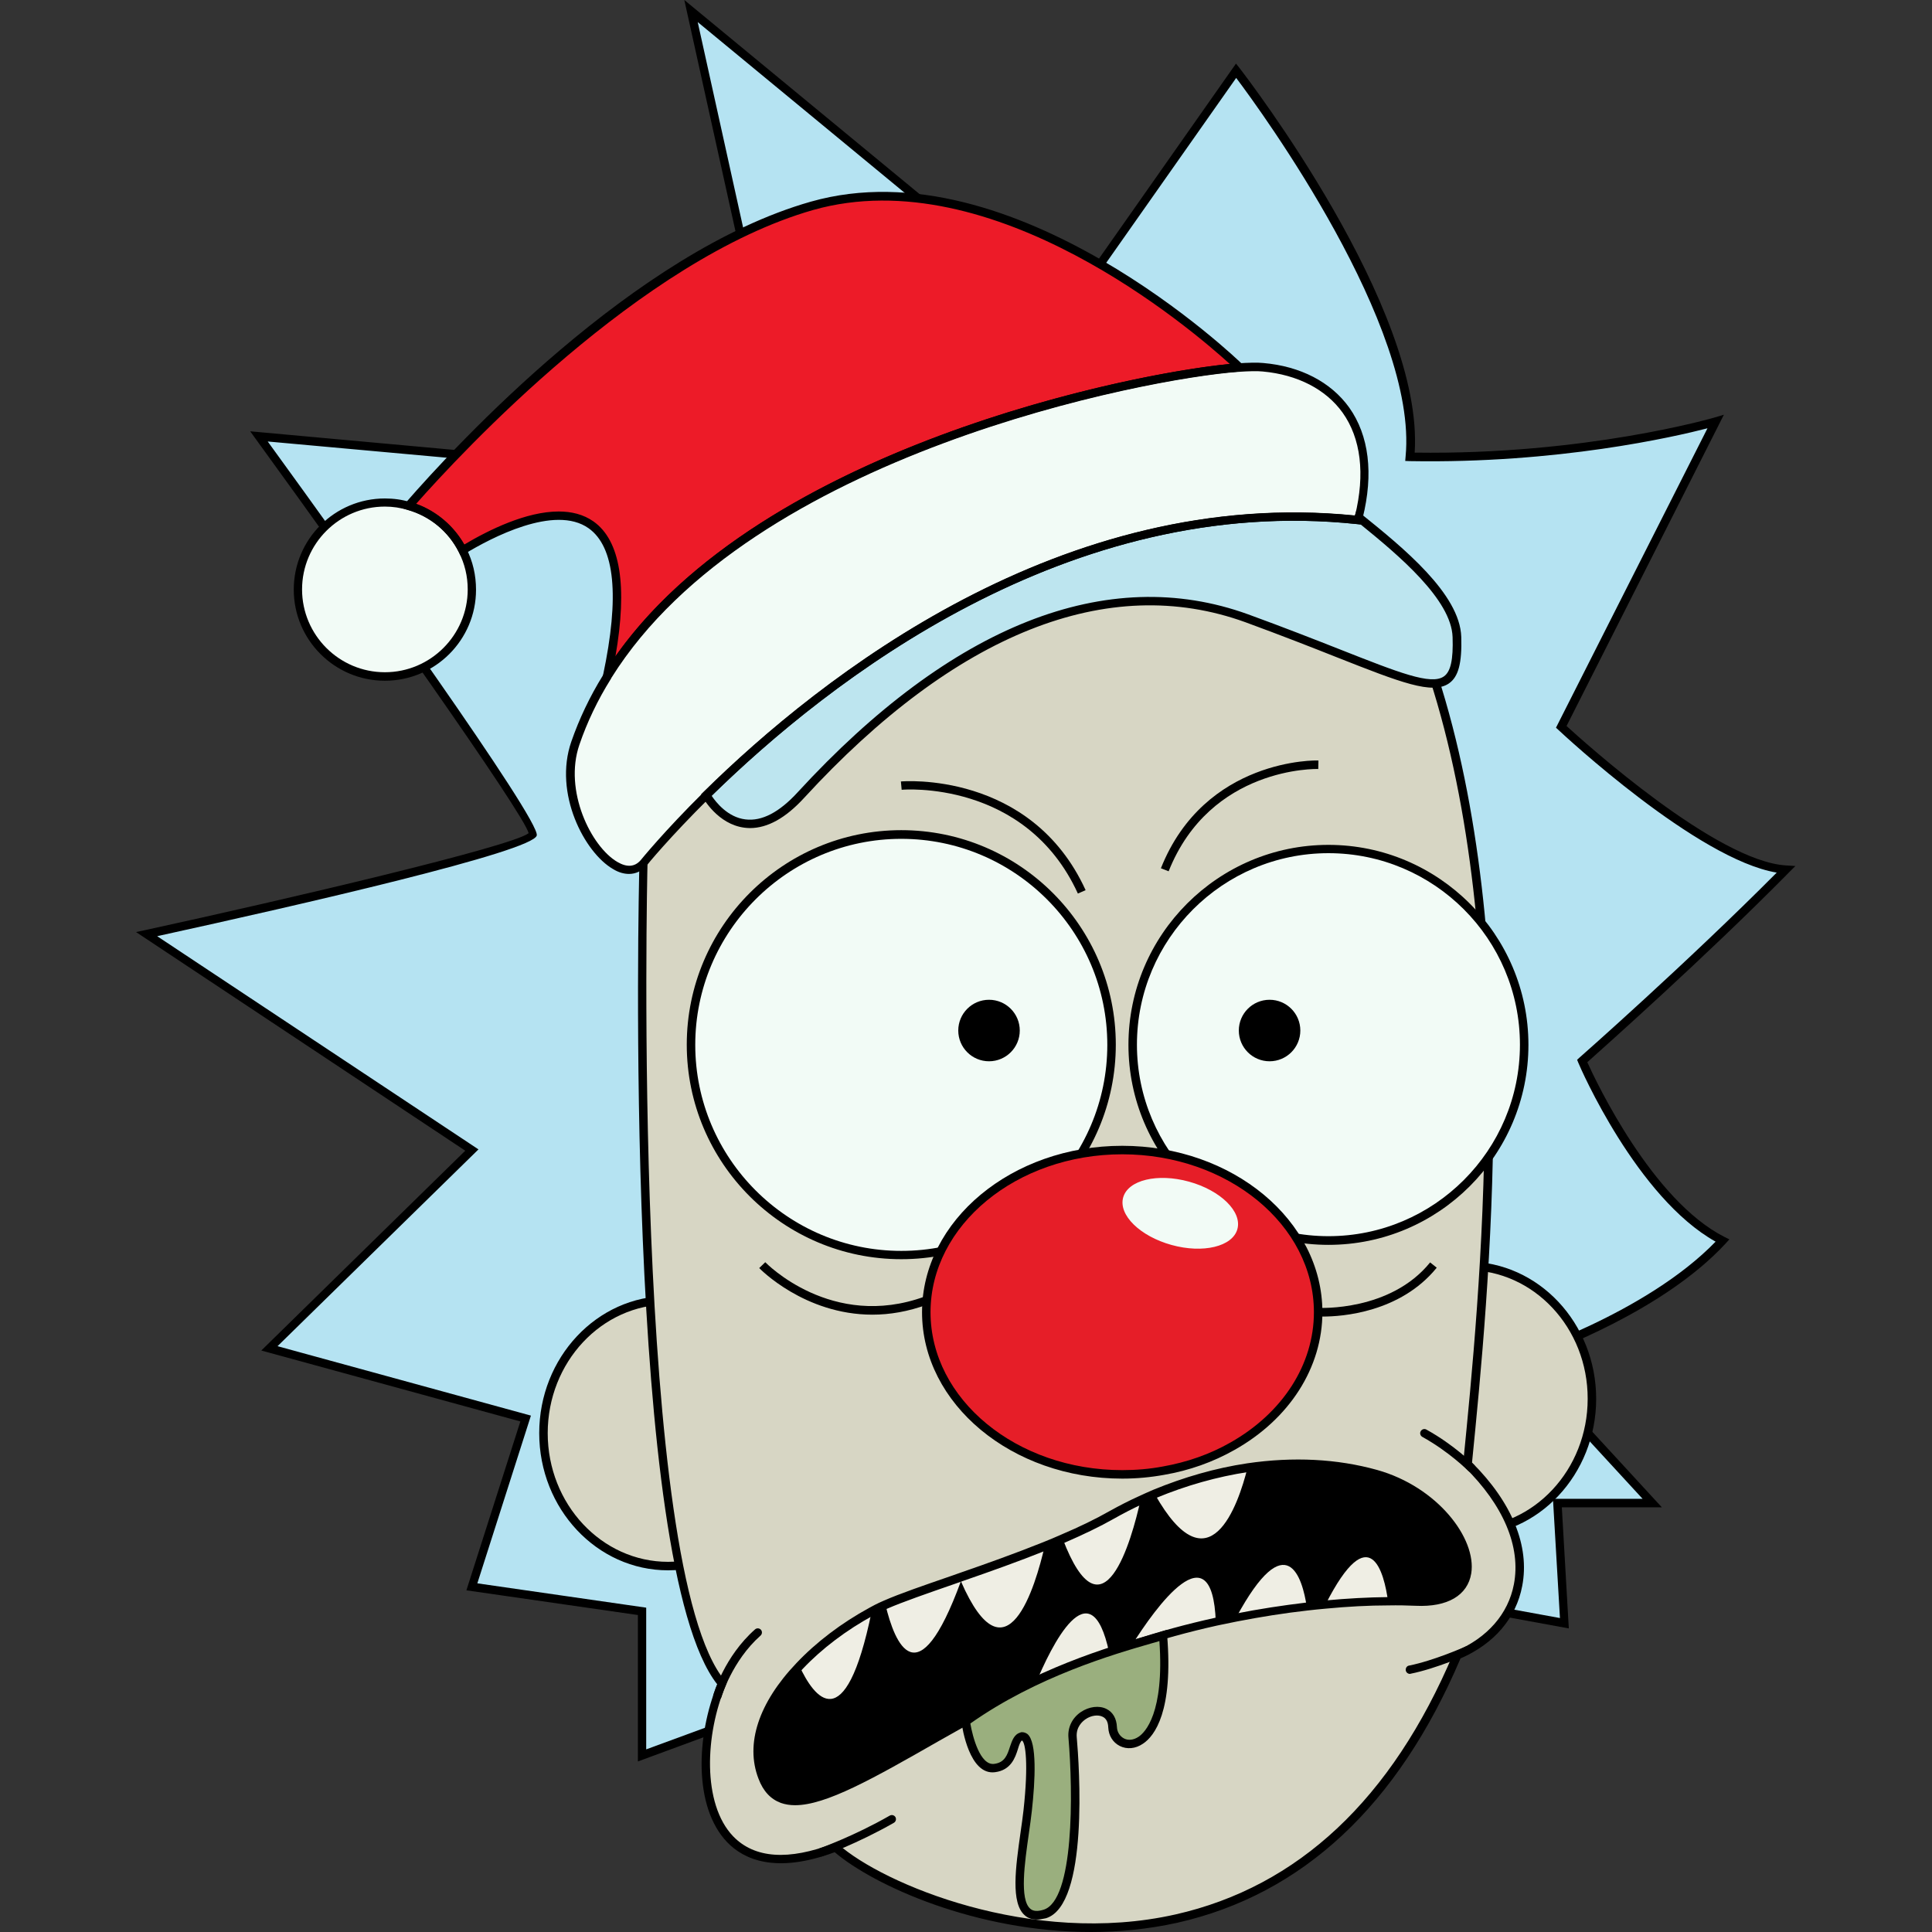 <?xml version="1.0" encoding="utf-8"?>
<!-- Generator: Adobe Illustrator 26.1.0, SVG Export Plug-In . SVG Version: 6.00 Build 0)  -->
<svg version="1.1" id="Слой_1" xmlns="http://www.w3.org/2000/svg" xmlns:xlink="http://www.w3.org/1999/xlink" x="0px" y="0px"
	 viewBox="0 0 1024 1024" style="enable-background:new 0 0 1024 1024;" xml:space="preserve">
<rect x="0" y="0" width="1024" height="1024" fill="#333333" stroke="none"/>
<style type="text/css">
	.st0{fill:#B5E3F2;}
	.st1{fill:#D7D6C4;}
	.st2{fill:#F2FBF6;}
	.st3{fill:#ED1B28;}
	.st4{fill:#BDE5EF;}
	.st5{fill:#E61E28;}
	.st6{fill:#EFEEE4;}
	.st7{fill:#9AAF7E;}
</style>
<g>
	<path class="st0" d="M390.9,911.8l-50.5,18.6v-76.3l-90.2-13l28.5-89.2l-135.8-37.2l107.3-105.1L77.7,495.1
		c0,0,202.8-44.2,204.6-52.8c1.9-8.6-145.1-211-145.1-211L276.8,244l127.3-67L366.3,5.8l196.9,162.5l92-130.9
		c0,0,99.4,128.4,92.1,204.6c93.1,1.9,162-18.6,162-18.6l-81.9,161.8c0,0,78.1,73.2,119.1,75.7c-48.4,49-107.9,101.4-107.9,101.4
		s31.6,73.5,74.4,95.1c-37.2,40.3-107.6,62.6-107.6,62.6l70.4,76.4h-50.2l3.7,63.7l-66.7-12.2L390.9,911.8z"/>
	<path d="M338.1,933.6V856l-90.9-13.1l28.6-89.5l-137.3-37.6l108.1-105.9L72.1,494l5.2-1.1c74.4-16.2,194-44.2,202.9-51.3
		c-2.7-10.7-87.7-130.5-144.7-209l-2.9-4l143.8,13.1l125.2-65.9L362.7,0l200.1,165.1l92.3-131.4l1.9,2.4
		c4,5.2,97.9,127.3,92.8,203.8c90.5,1.3,158.2-18.4,158.9-18.6l5-1.5l-83.4,165c10.1,9.2,79.5,71.7,116.4,73.9l4.9,0.3l-3.5,3.5
		C904,507.2,850,555.2,841.3,563c4.7,10.4,34.4,73.2,72.7,92.6l2.6,1.3l-2,2.2c-32.6,35.3-90.9,57.1-105.3,62.1l71.5,77.7h-53
		l3.7,64.2l-69.2-12.7l-371,63.6L338.1,933.6z M253,839.2l89.5,12.9v75.1l47.9-17.6l372-63.8l0.4,0.1l64,11.7l-3.7-63.2h47.5
		l-69.3-75.3l3.3-1.1c0.7-0.2,67.8-21.8,104.7-59.9c-41.7-23.3-71.6-91.9-72.8-94.9l-0.6-1.5l1.2-1.1c0.6-0.5,57.4-50.6,104.6-98.1
		c-42.1-7-112.7-72.8-115.8-75.7l-1.2-1.1L905,227c-17.4,4.5-79.3,18.8-157.8,17.4l-2.4-0.1l0.2-2.4c6.6-68.8-76.3-182.7-89.8-200.6
		l-91.6,130.3L369.8,11.7l36.8,166.5l-129.4,68.1l-0.7-0.1l-134.6-12.2c45.8,63.1,144.4,200.4,142.6,208.8
		c-1.8,8.5-124.5,36.6-201.2,53.4l170.3,113L147.1,713.5l134.3,36.8L253,839.2z"/>
	<ellipse class="st1" cx="354.1" cy="759.6" rx="66.1" ry="70.4"/>
	<ellipse class="st1" cx="777.7" cy="741.4" rx="66.1" ry="70.4"/>
	<path d="M354.1,832.3c-37.7,0-68.3-32.6-68.3-72.7c0-40.1,30.6-72.7,68.3-72.7s68.3,32.6,68.3,72.7
		C422.4,799.7,391.8,832.3,354.1,832.3z M354.1,691.4c-35.2,0-63.8,30.6-63.8,68.2c0,37.6,28.6,68.2,63.8,68.2s63.8-30.6,63.8-68.2
		C418,722,389.3,691.4,354.1,691.4z"/>
	<path d="M777.7,814.1c-37.7,0-68.3-32.6-68.3-72.7s30.6-72.7,68.3-72.7c37.7,0,68.3,32.6,68.3,72.7S815.4,814.1,777.7,814.1z
		 M777.7,673.2c-35.2,0-63.8,30.6-63.8,68.2c0,37.6,28.6,68.2,63.8,68.2c35.2,0,63.8-30.6,63.8-68.2
		C841.6,703.8,812.9,673.2,777.7,673.2z"/>
	<path class="st1" d="M341,457.4c0,0-9.2,374.8,41.6,435c-17.5,41.1-13,114.8,60.2,86.7c38.1,33.9,238.6,113.1,329.5-101.9
		c38.3-16.2,47.4-60.2,5.4-101.3c9.5-95,27.1-278.1-18-417.4C687.8,248.4,356.7,275.9,341,457.4z"/>
	<path d="M578.2,1024c-60.8,0-115-24.6-135.8-42.3c-31.5,11.7-48.3,3.7-56.9-5.2c-18.2-18.9-16.3-56.9-5.3-83.7
		c-49.9-63.2-41.7-420.2-41.3-435.4l0-0.1c6.4-74.2,65.6-130.7,162.4-155c94.8-23.8,218.1-9.7,260.4,55.1l0.3,0.5
		c45.5,140.6,27.2,326.9,18.2,417.3c21.2,21.1,30.7,44.3,26.6,65.4c-3.2,17-14.8,30.6-32.7,38.4c-33.2,78-83.7,125.1-150.1,140.1
		C608.6,1022.5,593.2,1024,578.2,1024z M443.3,976.6l1,0.9c23.4,20.9,102.4,54.4,178.7,37.2c65.1-14.7,114.7-61.2,147.3-138.3
		l0.4-0.8l0.8-0.4c16.9-7.2,27.9-19.8,30.9-35.5c3.8-19.8-5.5-41.9-26.2-62.2l-0.8-0.7l0.1-1.1c8.9-89.6,27.5-276-17.8-416.2
		c-37.1-56.4-149.2-79.7-255.5-53c-94.8,23.8-152.8,78.9-159,151c-0.2,6.9-8.4,374.9,41.1,433.4l0.9,1l-0.5,1.3
		c-11,25.9-12.6,62.9,3.9,80.1c11.3,11.7,29.3,13,53.4,3.7L443.3,976.6z"/>
	<path class="st2" d="M720.1,274.2c-0.1,0.5-0.2,1-0.4,1.4c-156.9-16.8-286.9,88.2-345.4,145.8c-21.5,21.2-33.3,35.9-33.3,35.9
		c-14.8,16.8-48.2-28.5-36.1-63.5c4.3-12.5,10-24.2,16.9-35.3v0C394,242.4,595.2,199.3,655.9,194.9c0,0,0,0,0,0
		c5.9-0.4,10.4-0.5,13.4-0.2C706.3,197.9,732.4,224.8,720.1,274.2z"/>
	<path class="st3" d="M656.7,194.5c0,0-0.2,0.1-0.7,0.4c0,0,0,0,0,0c-60.8,4.4-262,47.6-334.1,163.7c25.2-119-48.5-83.9-76.6-66.9
		c-5.7-11.4-16-20.1-28.5-23.6c23-26.5,119.6-132.1,213.7-158.9C538.3,78.5,656.7,194.5,656.7,194.5z"/>
	<path class="st2" d="M250.1,312.4c0,25.5-20.6,46.1-46.1,46.1c-25.5,0-46.1-20.7-46.1-46.1c0-25.5,20.7-46.1,46.1-46.1
		c4.4,0,8.7,0.6,12.7,1.8c12.5,3.5,22.8,12.2,28.5,23.6C248.4,297.9,250.1,305,250.1,312.4z"/>
	<path class="st4" d="M660.8,327.8c-108.1-39.2-204.8,59.4-236.3,93.7c-31.6,34.3-50.1,0-50.1,0c58.5-57.6,188.5-162.6,345.4-145.8
		c0.1-0.5,0.2-1,0.4-1.4c21.6,17.4,51.5,41.8,52.1,63.4C773.5,380.4,753.1,361.3,660.8,327.8z"/>
	<circle class="st2" cx="477.7" cy="553.8" r="111.4"/>
	<circle class="st2" cx="704.1" cy="553.8" r="103.8"/>
	<path d="M333.4,463.2c-2.7,0-5.6-0.8-8.5-2.6c-15.1-8.7-31.6-40.1-22.1-67.5c4.2-12.1,9.8-23.9,16.8-35.2l0.3-0.6
		c75-120.7,287.3-161.2,335.8-164.7c6.1-0.4,10.8-0.5,13.8-0.2c19.8,1.7,35.9,10.1,45.6,23.6c10.5,14.8,13,35.1,7.1,58.7l-0.9,3.3
		l-1.8-0.2c-154-16.5-281.4,83.9-343.6,145.2c-21.1,20.9-33.1,35.6-33.2,35.8C340.2,461.7,336.9,463.2,333.4,463.2z M324.1,359.2
		l-0.3,0.6c-7,11.2-12.6,22.9-16.7,34.9c-8.4,24.4,6.2,54.1,20.2,62.2c5,2.9,9.1,2.6,12.2-0.9c0.1-0.1,12.1-15,33.4-36.1
		c62.5-61.6,190.4-162.3,345.3-146.6c5.4-22.1,3.1-41-6.6-54.6c-8.9-12.4-23.9-20.1-42.3-21.8c-2.9-0.3-7.2-0.2-13.1,0.2
		C608.1,200.6,398.4,240.5,324.1,359.2z"/>
	<path d="M317,370.5l2.6-12.5c8.9-41.9,6.3-68.1-7.6-78c-18-12.8-51.9,5.2-65.6,13.5l-2.1,1.3l-1.1-2.2c-5.5-11-15.4-19.1-27.1-22.4
		l-3.4-1l2.3-2.7c26.7-30.7,121.2-133,214.7-159.6c107.9-30.7,227.3,84.7,228.5,85.9l2,2l-2.5,1.5c0,0-0.3,0.2-0.9,0.5l-1,0.2
		c-48,3.5-258.3,43.5-332.3,162.6L317,370.5z M296.1,271.1c6.8,0,13.1,1.5,18.5,5.3c14.2,10.1,18.1,34.1,11.6,71.5
		c77.8-110.5,271.9-149.8,325.6-155C631.9,174.8,526.4,84.3,431,111.3C339.5,137.4,244.1,240.4,220.6,267
		c10.7,3.9,19.8,11.6,25.5,21.6C259.2,280.8,279,271.1,296.1,271.1z"/>
	<path d="M204,360.8c-26.7,0-48.3-21.7-48.3-48.3c0-26.7,21.7-48.3,48.3-48.3c4.6,0,9.1,0.6,13.3,1.9c12.9,3.6,23.8,12.6,29.9,24.7
		c3.4,6.7,5.1,14,5.1,21.8C252.3,339.1,230.7,360.8,204,360.8z M204,268.5c-24.2,0-43.9,19.7-43.9,43.9c0,24.2,19.7,43.9,43.9,43.9
		c24.2,0,43.9-19.7,43.9-43.9c0-7-1.6-13.6-4.7-19.7c-5.5-11-15.4-19.1-27.1-22.4C212.3,269.1,208.2,268.5,204,268.5z"/>
	<path d="M397.5,438.9c-1,0-2-0.1-2.9-0.2c-14.2-1.8-21.8-15.6-22.2-16.2l-0.8-1.5l1.2-1.2c62.5-61.6,190.4-162.2,345.3-146.6
		l0.9-2.8l2.6,2.1c22.1,17.8,52.2,42.3,52.9,65.1c0.4,13.9-1.5,21.1-6.5,24.6c-8.8,6.1-25.7-0.5-59.4-13.8
		c-13.1-5.2-29.4-11.6-48.5-18.6c-72.8-26.4-153.7,5.8-233.9,93.1C416.4,433.6,406.8,438.9,397.5,438.9z M377.2,421.8
		c2.2,3.3,8.5,11.4,17.9,12.5c8.7,1.1,18-3.8,27.7-14.4c81.5-88.7,164.1-121.3,238.7-94.3h0c19.2,7,35.5,13.4,48.7,18.6
		c31.2,12.3,48.3,19.1,55.1,14.3c3.6-2.5,5-8.9,4.6-20.8c-0.6-19.9-28.6-43.4-48.7-59.7l-1.8-0.2
		C566.6,261.5,439.9,360.4,377.2,421.8z"/>
	<path d="M477.7,667.4c-62.7,0-113.7-51-113.7-113.7s51-113.7,113.7-113.7c62.7,0,113.7,51,113.7,113.7S540.4,667.4,477.7,667.4z
		 M477.7,444.6c-60.2,0-109.2,49-109.2,109.2S417.5,663,477.7,663c60.2,0,109.2-49,109.2-109.2S537.9,444.6,477.7,444.6z"/>
	<path d="M704.1,659.8c-58.4,0-106-47.6-106-106s47.6-106,106-106c58.4,0,106,47.6,106,106S762.6,659.8,704.1,659.8z M704.1,452.2
		c-56,0-101.5,45.6-101.5,101.5s45.6,101.5,101.5,101.5c56,0,101.5-45.5,101.5-101.5S760.1,452.2,704.1,452.2z"/>
	<circle cx="672.9" cy="546.2" r="16.3"/>
	<circle cx="524.2" cy="546.2" r="16.3"/>
	<path class="st5" d="M698.7,695.5c0,29.5-18,55.6-45.5,71.1c-10.9,6.2-23.3,10.6-36.6,13c-7,1.3-14.3,1.9-21.8,1.9
		c-57.4,0-103.9-38.5-103.9-86c0-47.5,46.5-86,103.9-86C652.1,609.5,698.7,648,698.7,695.5z"/>
	<path d="M594.8,783.7c-58.5,0-106.1-39.6-106.1-88.2c0-48.6,47.6-88.2,106.1-88.2c58.5,0,106.1,39.6,106.1,88.2
		c0,29.3-17.4,56.6-46.6,73c-11.3,6.4-23.9,10.9-37.3,13.2C609.9,783,602.4,783.7,594.8,783.7z M594.8,611.8
		c-56,0-101.6,37.6-101.6,83.7c0,46.2,45.6,83.7,101.6,83.7c7.3,0,14.5-0.6,21.4-1.9c13-2.3,25-6.5,35.9-12.7
		c27.8-15.7,44.3-41.5,44.3-69.1C696.4,649.3,650.8,611.8,594.8,611.8z"/>
	
		<ellipse transform="matrix(0.267 -0.964 0.964 0.267 -161.678 1074.271)" class="st2" cx="625.5" cy="643.4" rx="17.4" ry="31.4"/>
	<path d="M571.3,473.6c-27.7-60.5-92.8-55.1-93.4-55l-0.4-4.4c0.7-0.1,68.9-5.8,97.9,57.6L571.3,473.6z"/>
	<path d="M619.4,461.8l-4.1-1.6c23.3-58.5,82.9-57.3,83.5-57.1l-0.1,4.5C697.9,407.5,641.5,406.3,619.4,461.8z"/>
	<path d="M462.4,696.8c-36.1,0-59.7-24.4-60-24.7l3.2-3.1c0.4,0.4,35.2,36.2,84.5,18.2l1.5,4.2C481.3,695.2,471.5,696.8,462.4,696.8
		z"/>
	<path d="M701.3,697.8c-1.6,0-2.6-0.1-2.8-0.1l0.3-4.5c0.4,0,38.1,2,59.2-24.1l3.5,2.8C742.1,695.8,710.9,697.8,701.3,697.8z"/>
	<path d="M750.4,849c-4.5-0.2-9.5-0.3-14.7-0.2c-10,0-21.1,0.6-33.2,1.7c-3.2,0.3-6.5,0.6-9.9,1.1c-11.9,1.4-24.5,3.3-37.5,5.9
		c-3.6,0.7-7.1,1.5-10.8,2.2c-14.5,3.2-29.4,7.2-44.4,12.1c-4,1.3-8,2.7-12,4.2c-13.1,4.7-26.2,10.1-39,16.4
		c-4.6,2.2-9.2,4.6-13.7,7.1c-77,41.7-119,74.1-131.1,42.5c-7.4-19.2,2.2-40.6,19.6-58.9c10.5-11.2,24-21.2,38.3-28.9
		c0.9-0.5,1.8-1,2.7-1.4c1.3-0.7,2.9-1.4,4.6-2.2c9-3.9,23.1-8.7,39.2-14.3c0.6-0.2,1.2-0.4,1.8-0.6c13.8-4.8,29-10.2,43.4-16
		c3.2-1.3,6.4-2.6,9.5-4c9.4-4,18.2-8.2,25.9-12.5c4.9-2.7,10-5.4,15.4-7.8c2.4-1.1,4.9-2.2,7.5-3.3c15.2-6.3,32-11.2,49.2-13.8
		c22.4-3.3,45.7-2.8,68,3.5C777.8,795.1,798.6,851.2,750.4,849z"/>
	<path class="st6" d="M462,854.1c-14.1,68.7-30.7,45.3-38.3,28.9C434.2,871.8,447.7,861.8,462,854.1z"/>
	<path class="st6" d="M510.3,835.5l-1,2.6c-23,62.8-35.1,33-40,12.4c9-3.9,23.1-8.7,39.2-14.3C509.1,835.9,509.7,835.7,510.3,835.5z
		"/>
	<path class="st6" d="M553.7,819.5c-4.8,20.8-20.2,74.1-44.4,18.6c-0.3-0.6-0.6-1.3-0.8-2c0.6-0.2,1.2-0.4,1.8-0.6
		C524.1,830.7,539.3,825.3,553.7,819.5z"/>
	<path class="st6" d="M604.5,795.1c-4.6,20.7-19.9,76.6-41.3,20.4c9.4-4,18.2-8.2,25.9-12.5C594,800.2,599.2,797.6,604.5,795.1z"/>
	<path class="st6" d="M661.2,778c-4.9,19.6-20.3,65.1-49.2,13.8C627.3,785.5,644,780.6,661.2,778z"/>
	<path class="st6" d="M587.9,876c-13.1,4.7-26.2,10.1-39,16.4C556.9,873.1,578,829.2,587.9,876z"/>
	<path class="st6" d="M644.4,859.7c-14.5,3.2-29.4,7.2-44.4,12.1C612.3,852.3,642.6,809.6,644.4,859.7z"/>
	<path class="st6" d="M692.6,851.6c-11.9,1.4-24.5,3.3-37.5,5.9C682.2,807.3,690.4,836.8,692.6,851.6z"/>
	<path class="st6" d="M735.7,848.8c-10,0-21.1,0.6-33.2,1.7C726.3,803.6,733.7,833.9,735.7,848.8z"/>
	<path d="M421.4,956.8c-2.7,0-5.2-0.4-7.5-1.2c-5.4-2-9.4-6.2-11.9-12.9c-7.1-18.4,0.1-40.2,20.1-61.2
		c10.5-11.1,23.9-21.3,38.8-29.4l1.3-0.7c0.5-0.3,1-0.5,1.5-0.8c1.3-0.7,2.9-1.4,4.7-2.2c8.4-3.7,21.2-8.1,36-13.2l5.1-1.8
		c13.3-4.6,28.7-10.1,43.4-16c3.2-1.3,6.4-2.6,9.5-4c9.9-4.2,18.5-8.4,25.7-12.5c5.4-3,10.5-5.6,15.6-7.9c2.4-1.1,5-2.3,7.6-3.4
		c16.3-6.7,33-11.5,49.7-14c24.5-3.6,47.7-2.4,68.9,3.5c32.1,9,52.8,36.4,49.9,54.8c-1.9,11.7-12.6,18-29.4,17.2
		c-4.5-0.2-9.4-0.3-14.6-0.2c-10.3,0-21.4,0.6-33,1.7c-3.2,0.3-6.5,0.6-9.8,1c-12.4,1.4-25,3.4-37.3,5.8c-2.9,0.6-5.9,1.2-8.8,1.8
		l-1.9,0.4c-14.9,3.3-29.7,7.4-44.2,12.1c-3.9,1.3-8,2.7-11.9,4.1c-13.8,5-26.9,10.5-38.8,16.3c-4.6,2.2-9.1,4.5-13.6,7
		c-14,7.6-27.1,15-38.6,21.5C462.6,942.8,437.8,956.8,421.4,956.8z M688,778.2c-8.6,0-17.4,0.7-26.5,2c-16.4,2.5-32.7,7.1-48.6,13.7
		c-2.5,1.1-5,2.2-7.4,3.3c-5,2.3-9.9,4.8-15.2,7.8c-7.4,4.2-16.2,8.4-26.1,12.7c-3.1,1.4-6.3,2.7-9.6,4c-14.7,5.9-30.2,11.4-43.5,16
		l-5.1,1.8c-14.7,5.1-27.4,9.5-35.7,13.1c-1.7,0.7-3.2,1.5-4.5,2.1l-2.7,1.4c-14.4,7.8-27.5,17.7-37.7,28.5
		c-18.8,19.7-25.6,39.8-19.1,56.6c2.1,5.5,5.1,8.9,9.3,10.3c14,5,41.7-10.7,80-32.4c11.6-6.5,24.6-14,38.7-21.6
		c4.6-2.5,9.2-4.8,13.8-7.1c12.1-5.9,25.3-11.5,39.2-16.5c4-1.5,8-2.8,12-4.2c14.6-4.8,29.6-8.9,44.6-12.2l1.9-0.4
		c3-0.6,6-1.3,8.9-1.8c12.5-2.5,25.1-4.4,37.6-5.9c3.4-0.4,6.7-0.8,10-1.1c11.7-1.1,22.9-1.7,33.3-1.8c5.2,0,10.2,0.1,14.8,0.2h0
		c14.5,0.6,23.3-4.1,24.8-13.5c2.6-16.2-17.2-41.5-46.7-49.8C715.8,780,702.2,778.2,688,778.2z"/>
	<path class="st7" d="M511.7,912.4c0,0,3.6,26.1,15.3,24.6c11.8-1.5,8.8-15.2,14.2-16.7s5.9,16.7,3.4,39.2
		c-2.4,22.5-11.8,61.2,9,54.9c20.9-6.4,16-79.4,14.7-93.6s20.6-20.1,21.2-5.4c0.6,14.7,32.3,18.3,26.7-48.7
		C599.9,871.8,552.3,883.4,511.7,912.4z"/>
	<path d="M549.5,1017.4c-2.5,0-4.6-0.7-6.3-2.2c-7.6-6.5-4.9-25.5-2.3-43.9c0.6-4.2,1.2-8.3,1.6-12c2.7-24.8,1-35.7-0.8-36.8
		c-0.8,0.3-1.6,2.5-2.2,4.6c-1.4,4.4-3.6,11.1-12.1,12.2c-13.6,1.8-17.4-23.6-17.8-26.5l-0.2-1.3l1.1-0.8c36.3-26,78.4-38.1,98.6-44
		c2.6-0.7,4.8-1.4,6.7-2l2.6-0.8l0.2,2.8c3.3,40.3-6.6,53.4-12.8,57.5c-4,2.7-8.5,3.1-12.3,1.2c-3.7-1.9-5.9-5.5-6.1-9.8
		c-0.1-2.9-1.1-4.8-3-5.7c-2.4-1.2-6.1-0.7-9,1.3c-1.6,1.1-5.2,4.1-4.7,9.6c1.3,14.8,6.5,88.9-16.3,95.9
		C552.6,1017.1,551,1017.4,549.5,1017.4z M541.8,918.1c1,0,2,0.4,2.8,1c5.1,4.3,4.1,24.5,2.3,40.7c-0.4,3.7-1,7.8-1.6,12.1
		c-2.2,15.5-5,34.9,0.8,39.8c1.5,1.3,3.8,1.5,7,0.5c16.2-5,15.7-61.9,13.2-91.2c-0.5-5.4,2-10.5,6.6-13.6c4.3-2.9,9.7-3.6,13.6-1.6
		c3.4,1.7,5.3,5.1,5.5,9.6c0.1,2.6,1.5,4.8,3.7,6c2.3,1.2,5.1,0.9,7.8-0.9c3.3-2.2,13.7-12.4,11-50.7c-1.2,0.4-2.6,0.8-4.1,1.2
		c-19.8,5.7-60.7,17.5-96.1,42.5c1.2,7,5.2,22.3,12.6,21.4c5.7-0.7,7-4.8,8.4-9.1c1.1-3.2,2.2-6.6,5.5-7.5
		C541,918.1,541.4,918.1,541.8,918.1z"/>
	<path d="M380.2,901.2c-0.2,0-0.4,0-0.6-0.1c-1.2-0.3-1.9-1.6-1.5-2.8c0.2-0.8,5.9-20.4,22.1-34.7c0.9-0.8,2.3-0.7,3.1,0.2
		c0.8,0.9,0.7,2.3-0.2,3.1c-15.1,13.4-20.7,32.4-20.7,32.6C382,900.5,381.1,901.2,380.2,901.2z"/>
	<path d="M435.3,984c-0.9,0-1.8-0.6-2.1-1.5c-0.4-1.2,0.2-2.4,1.4-2.9c0.2-0.1,18-6.4,37-17.3c1.1-0.6,2.4-0.2,3,0.8
		c0.6,1.1,0.2,2.4-0.8,3c-19.4,11.1-37.6,17.6-37.8,17.7C435.8,983.9,435.5,984,435.3,984z"/>
	<path d="M779.7,780.2c-0.6,0-1.1-0.2-1.6-0.7c-0.1-0.1-10.1-10.1-24.2-17.9c-1.1-0.6-1.5-2-0.9-3c0.6-1.1,2-1.5,3-0.9
		c14.7,8.1,24.8,18.3,25.3,18.7c0.9,0.9,0.9,2.3,0,3.2C780.9,780,780.3,780.2,779.7,780.2z"/>
	<path d="M747.3,887.2c-1,0-2-0.7-2.2-1.8c-0.2-1.2,0.5-2.4,1.7-2.6c13.1-2.6,29.8-10,30-10.1c1.1-0.5,2.4,0,2.9,1.1
		c0.5,1.1,0,2.4-1.1,2.9c-0.7,0.3-17.4,7.7-30.9,10.4C747.6,887.1,747.4,887.2,747.3,887.2z"/>
</g>
</svg>
